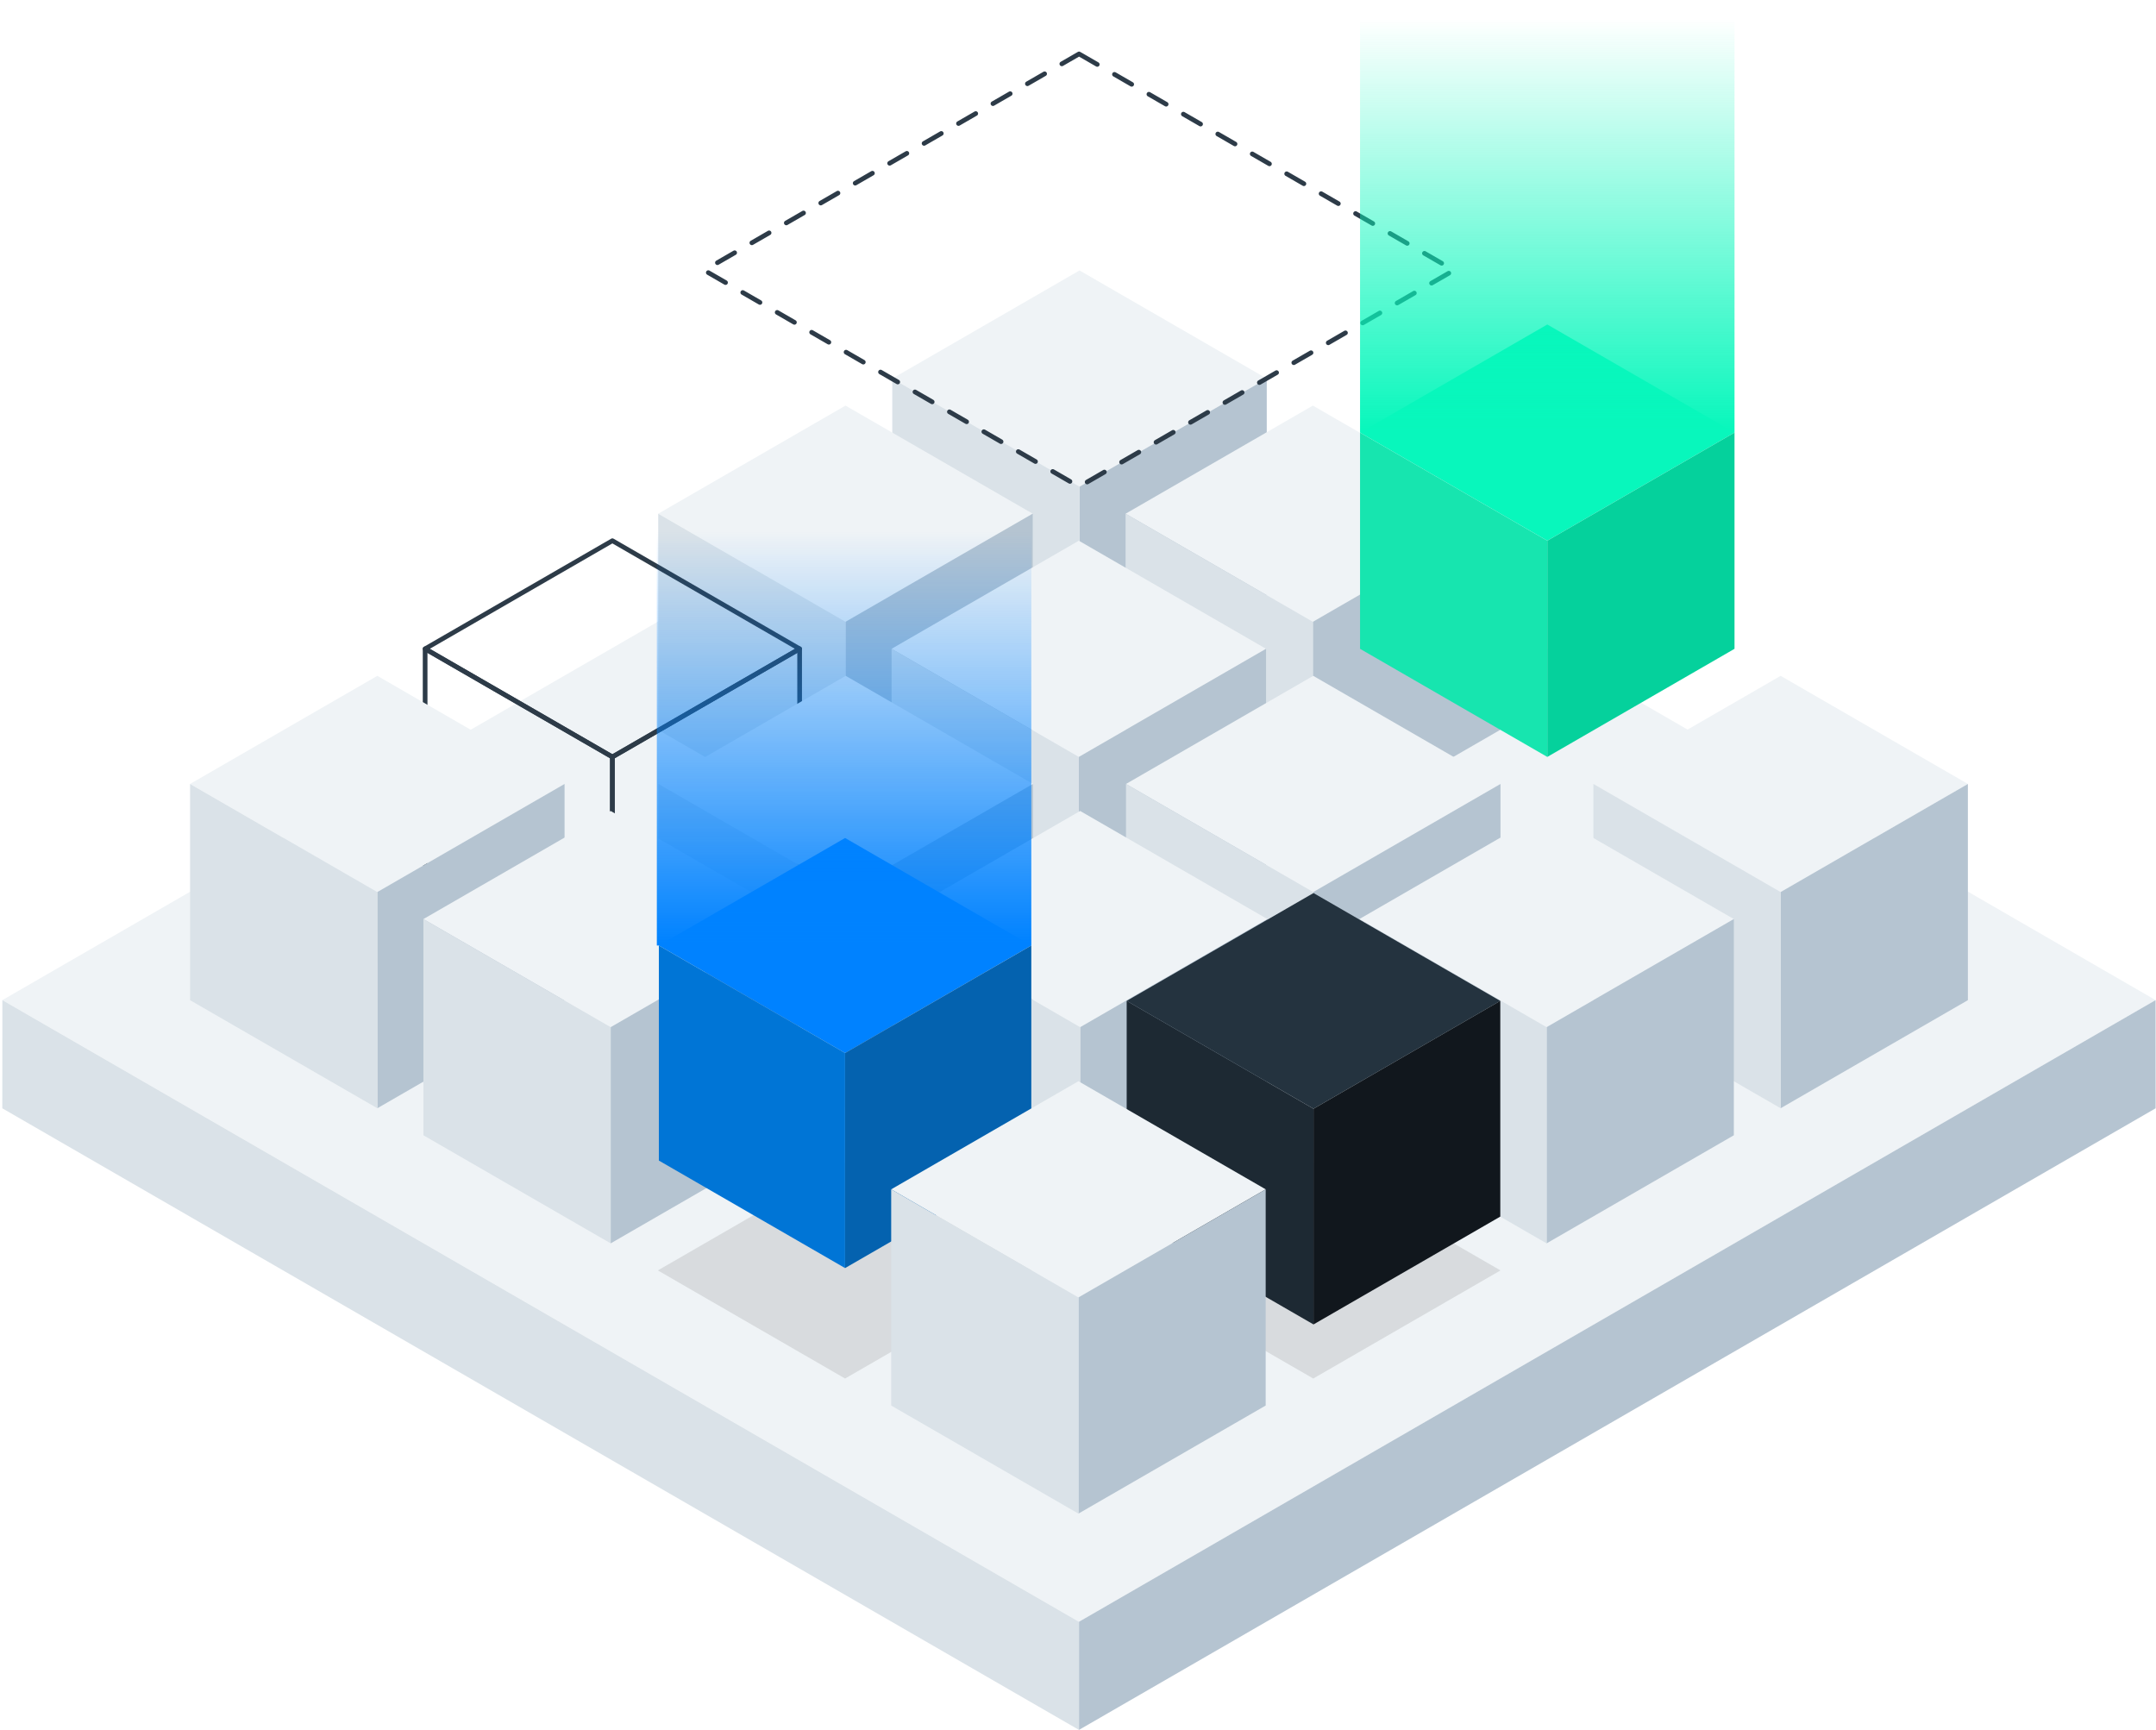 <svg width="759" height="609" viewBox="0 0 759 609" fill="none" xmlns="http://www.w3.org/2000/svg">
<path d="M0.834 352.078L379.839 570.92L758.853 352.078L380.078 133.136L0.834 352.078Z" fill="#EFF3F6"/>
<path d="M380.037 95.21L314.115 133.268L380.037 171.325L445.951 133.268L380.037 95.21Z" fill="#EFF3F6"/>
<path d="M380.037 171.325V247.431L445.951 209.382V133.268L380.037 171.325Z" fill="#B5C4D1"/>
<path d="M380.037 171.325L314.115 133.268V209.382L380.037 247.431V171.325Z" fill="#DAE2E8"/>
<path d="M297.645 142.784L231.723 180.841L297.645 218.898L363.559 180.841L297.645 142.784Z" fill="#EFF3F6"/>
<path d="M297.645 218.899V295.005L363.559 256.956V180.842L297.645 218.899Z" fill="#B5C4D1"/>
<path d="M297.645 218.899L231.723 180.842V256.956L297.645 295.005V218.899Z" fill="#DAE2E8"/>
<path d="M215.582 190.35L149.66 228.407L215.582 266.464L281.504 228.407L215.582 190.35Z" stroke="#2D3B48" stroke-width="1.648" stroke-linecap="round" stroke-linejoin="round"/>
<path d="M215.582 266.463V342.569L281.504 304.52V228.406L215.582 266.463Z" stroke="#2D3B48" stroke-width="1.648" stroke-linecap="round" stroke-linejoin="round"/>
<path d="M215.582 266.463L149.66 228.406V304.52L215.582 342.569V266.463Z" stroke="#2D3B48" stroke-width="1.648" stroke-linecap="round" stroke-linejoin="round"/>
<path d="M132.835 237.922L66.913 275.979L132.827 314.037L198.749 275.979L132.835 237.922Z" fill="#EFF3F6"/>
<path d="M132.827 314.037L132.835 390.143L198.749 352.094V275.98L132.827 314.037Z" fill="#B5C4D1"/>
<path d="M132.827 314.037L66.913 275.98V352.094L132.835 390.143L132.827 314.037Z" fill="#DAE2E8"/>
<path d="M462.182 142.784L396.26 180.841L462.182 218.898L528.096 180.841L462.182 142.784Z" fill="#EFF3F6"/>
<path d="M462.182 218.899V295.005L528.096 256.956V180.842L462.182 218.899Z" fill="#B5C4D1"/>
<path d="M462.182 218.899L396.26 180.842V256.956L462.182 295.005V218.899Z" fill="#DAE2E8"/>
<path d="M379.79 190.35L313.868 228.407L379.79 266.464L445.704 228.407L379.79 190.35Z" fill="#EFF3F6"/>
<path d="M379.79 266.463V342.569L445.704 304.52V228.406L379.79 266.463Z" fill="#B5C4D1"/>
<path d="M379.79 266.463L313.868 228.406V304.52L379.79 342.569V266.463Z" fill="#DAE2E8"/>
<path d="M297.727 237.922L231.813 275.979L297.727 314.037L363.65 275.979L297.727 237.922Z" fill="#EFF3F6"/>
<path d="M297.728 314.037V390.143L363.65 352.094V275.98L297.728 314.037Z" fill="#B5C4D1"/>
<path d="M297.727 314.037L231.813 275.98V352.094L297.727 390.143V314.037Z" fill="#DAE2E8"/>
<path d="M214.981 285.488L149.059 323.545L214.981 361.602L280.895 323.545L214.981 285.488Z" fill="#EFF3F6"/>
<path d="M214.98 361.602V437.708L280.894 399.659V323.545L214.98 361.602Z" fill="#B5C4D1"/>
<path d="M214.981 361.602L149.059 323.545V399.659L214.981 437.708V361.602Z" fill="#DAE2E8"/>
<path d="M544.707 114.235L478.793 152.292L544.707 190.349L610.621 152.292L544.707 114.235Z" fill="#08F7BC"/>
<path d="M544.707 190.35V266.464L610.62 228.407V152.292L544.707 190.35Z" fill="#05D19C"/>
<path d="M544.707 190.35L478.793 152.292V228.407L544.707 266.464V190.35Z" fill="#17E5AF"/>
<path d="M462.314 237.922L396.4 275.979L462.314 314.037L528.237 275.979L462.314 237.922Z" fill="#EFF3F6"/>
<path d="M462.314 314.037V390.143L528.237 352.094V275.98L462.314 314.037Z" fill="#B5C4D1"/>
<path d="M462.314 314.037L396.4 275.98V352.094L462.314 390.143V314.037Z" fill="#DAE2E8"/>
<path d="M380.26 285.488L314.337 323.545L380.26 361.602L446.174 323.545L380.26 285.488Z" fill="#EFF3F6"/>
<path d="M380.26 361.602V437.708L446.174 399.659V323.545L380.26 361.602Z" fill="#B5C4D1"/>
<path d="M380.26 361.602L314.337 323.545V399.659L380.26 437.708V361.602Z" fill="#DAE2E8"/>
<g opacity="0.1">
<path d="M297.505 409.176L231.591 447.233L297.505 485.29L363.427 447.233L297.505 409.176Z" fill="black"/>
</g>
<g opacity="0.1">
<path d="M462.314 409.176L396.4 447.233L462.314 485.29L528.237 447.233L462.314 409.176Z" fill="black"/>
</g>
<path d="M297.505 295.004L231.945 332.855L297.505 370.707L363.064 332.855L297.505 295.004Z" fill="#0082FF"/>
<path d="M297.505 370.707V446.409L363.065 408.558V332.855L297.505 370.707Z" fill="#0462AF"/>
<path d="M297.505 370.707L231.945 332.855V408.558L297.505 446.409V370.707Z" fill="#0075D6"/>
<path d="M626.852 237.922L560.938 275.979L626.852 314.037L692.775 275.979L626.852 237.922Z" fill="#EFF3F6"/>
<path d="M626.852 314.037V390.143L692.774 352.094V275.98L626.852 314.037Z" fill="#B5C4D1"/>
<path d="M626.852 314.037L560.938 275.98V352.094L626.852 390.143V314.037Z" fill="#DAE2E8"/>
<path d="M544.46 285.488L478.546 323.545L544.46 361.602L610.382 323.545L544.46 285.488Z" fill="#EFF3F6"/>
<path d="M544.46 361.602V437.708L610.382 399.659V323.545L544.46 361.602Z" fill="#B5C4D1"/>
<path d="M544.46 361.602L478.546 323.545V399.659L544.46 437.708V361.602Z" fill="#DAE2E8"/>
<path d="M462.405 314.383L396.639 352.35L462.405 390.316L528.162 352.35L462.405 314.383Z" fill="#24333F"/>
<path d="M462.405 390.316V466.248L528.163 428.282V352.349L462.405 390.316Z" fill="#11171D"/>
<path d="M462.405 390.316L396.639 352.349V428.282L462.405 466.248V390.316Z" fill="#1D2933"/>
<path d="M379.65 380.626L313.736 418.684L379.65 456.741L445.572 418.684L379.65 380.626Z" fill="#EFF3F6"/>
<path d="M379.65 456.741V532.847L445.572 494.798V418.684L379.65 456.741Z" fill="#B5C4D1"/>
<path d="M379.65 456.741L313.736 418.684V494.798L379.65 532.847V456.741Z" fill="#DAE2E8"/>
<path d="M379.839 570.921V608.986L758.869 390.16L758.853 352.078L379.839 570.921Z" fill="#B5C4D1"/>
<path d="M379.84 608.986L0.81 390.16L0.834 352.078L379.84 570.921V608.986Z" fill="#DAE2E8"/>
<path d="M363.064 332.856H231.236V180.636H363.064V332.856Z" fill="url(#paint0_linear_647_10935)"/>
<path d="M379.872 18.981L247.929 95.153L379.872 171.325L511.808 95.153L379.872 18.981Z" stroke="#2D3B48" stroke-width="1.648" stroke-linecap="round" stroke-linejoin="round" stroke-dasharray="7 7"/>
<path d="M610.621 152.292H478.793V0.072H610.621V152.292Z" fill="url(#paint1_linear_647_10935)"/>
<defs>
<linearGradient id="paint0_linear_647_10935" x1="297.15" y1="331.925" x2="297.15" y2="187.145" gradientUnits="userSpaceOnUse">
<stop stop-color="#0082FF"/>
<stop offset="1" stop-color="#0082FF" stop-opacity="0"/>
</linearGradient>
<linearGradient id="paint1_linear_647_10935" x1="544.707" y1="151.37" x2="544.707" y2="6.59" gradientUnits="userSpaceOnUse">
<stop stop-color="#08F7BC"/>
<stop offset="1" stop-color="#08F7BC" stop-opacity="0"/>
</linearGradient>
</defs>
</svg>
